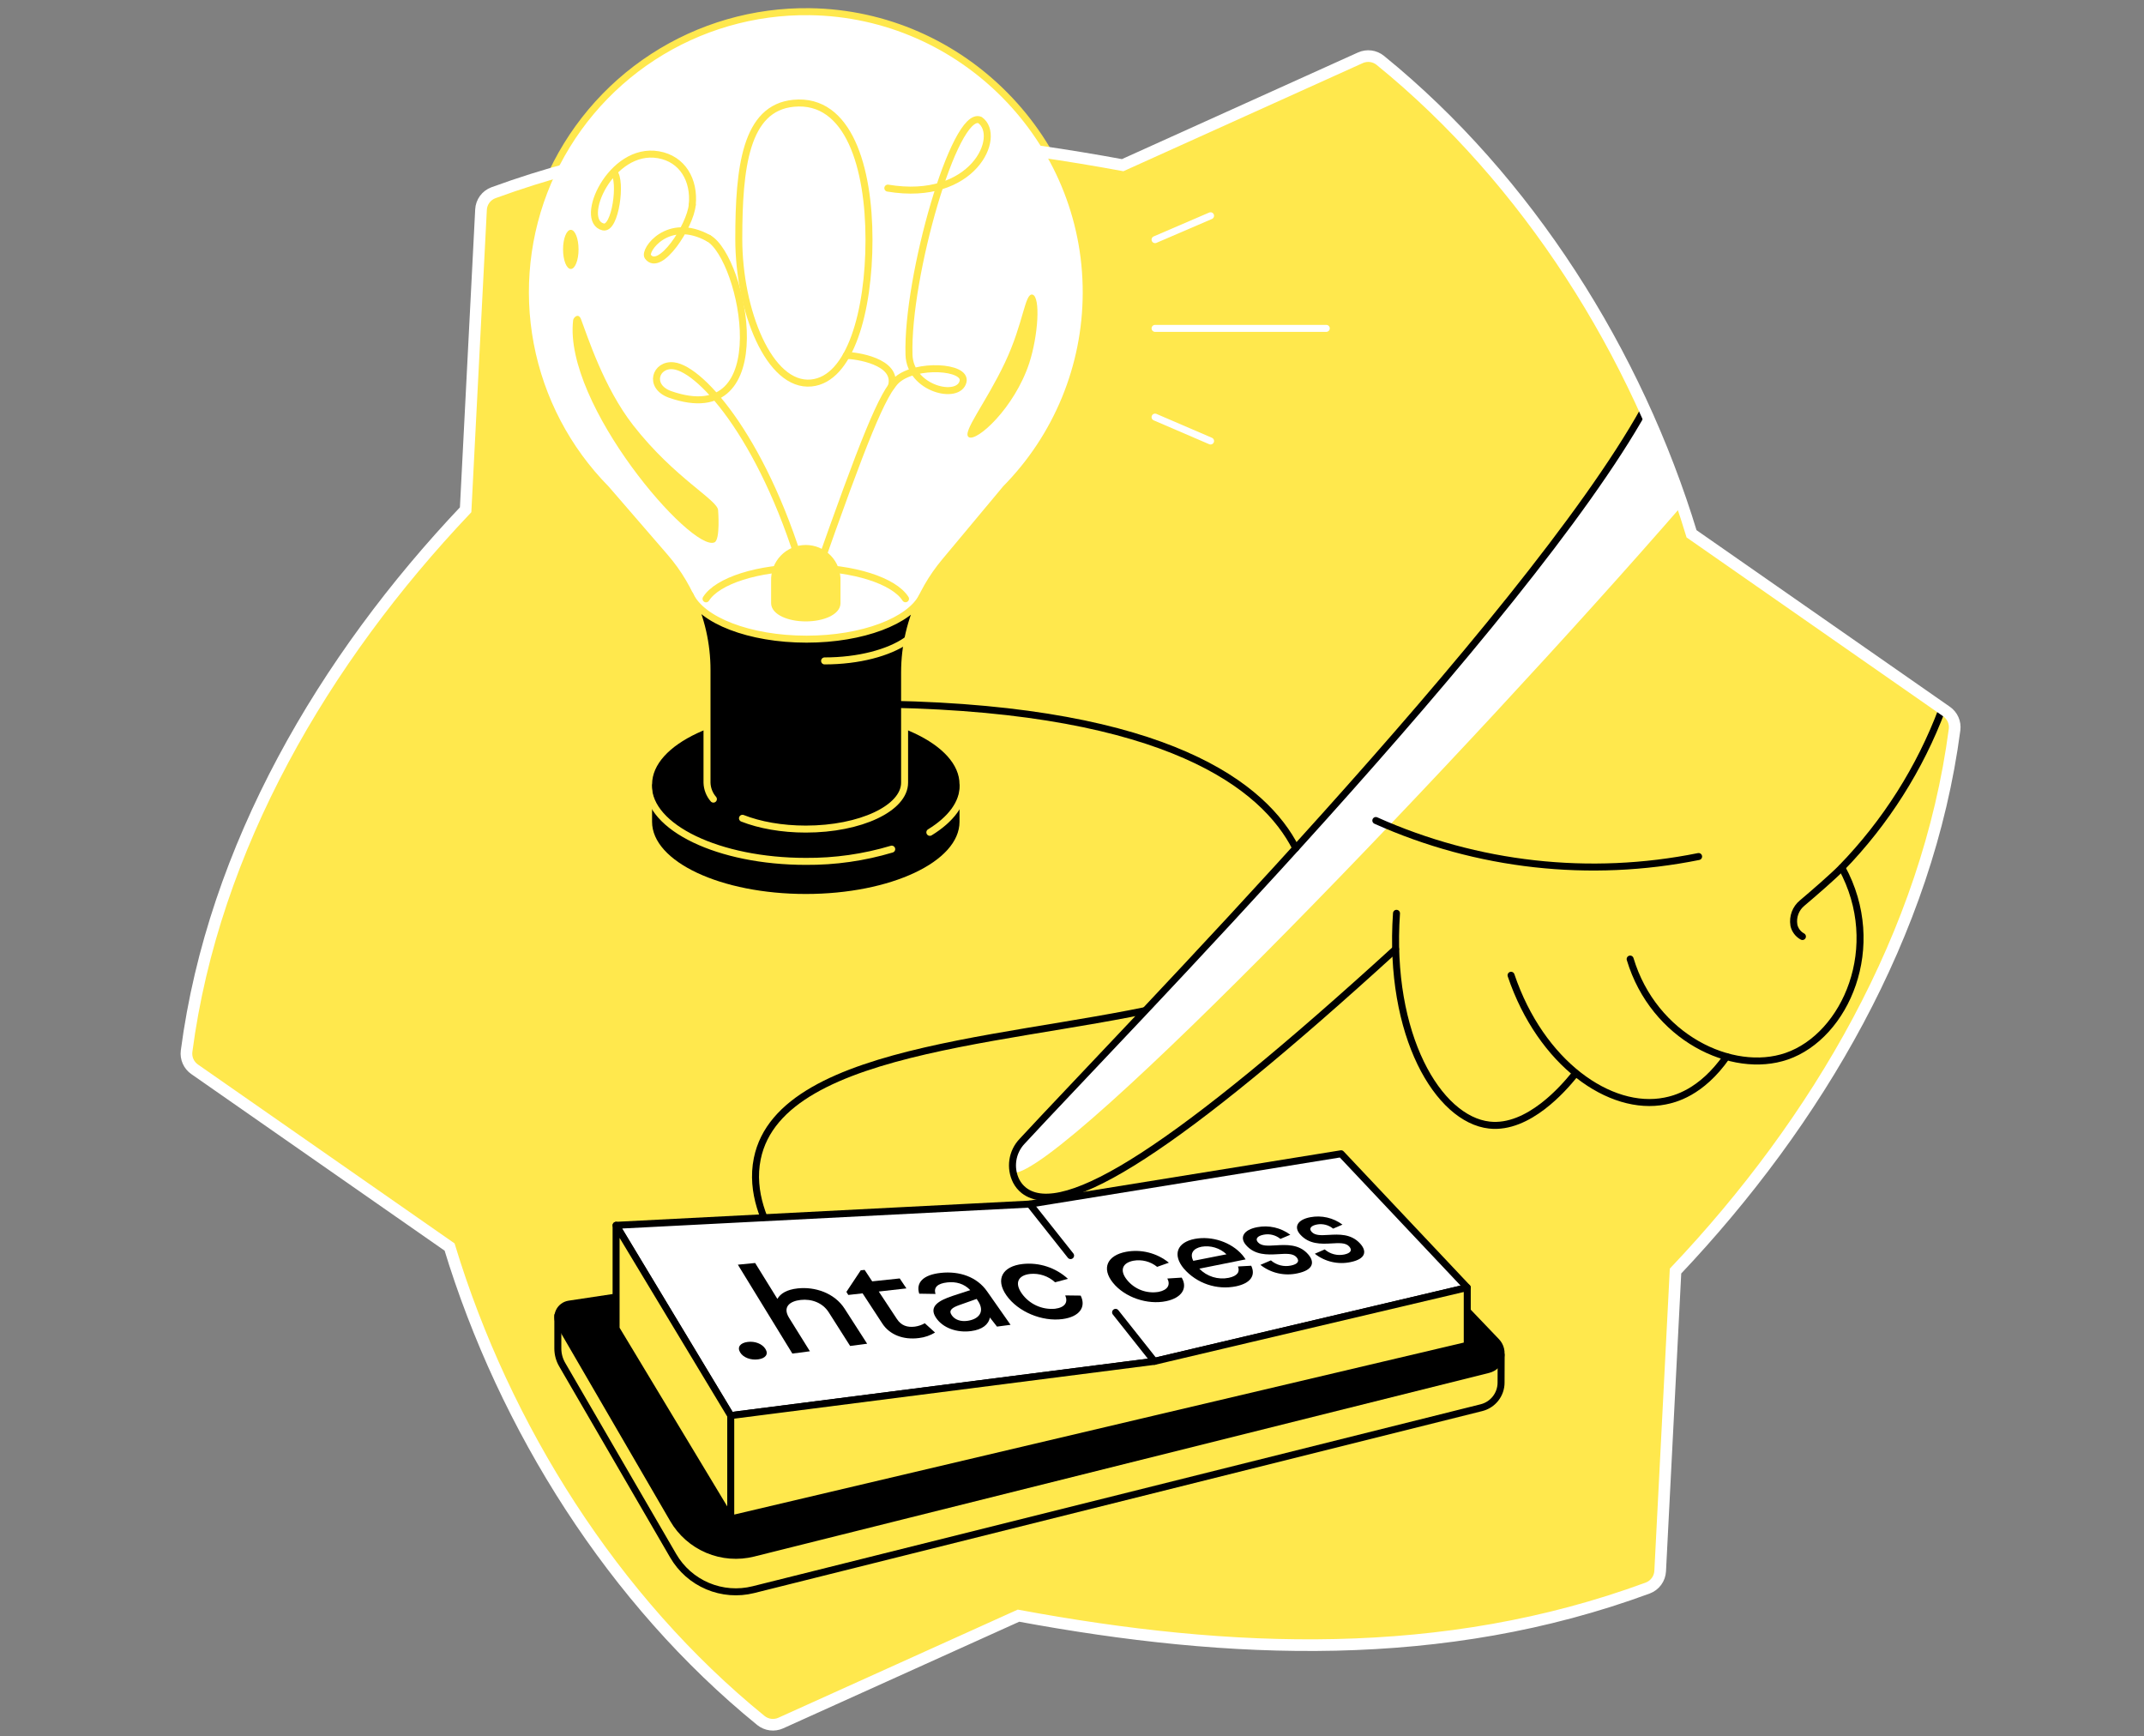 <svg width="368" height="298" viewBox="0 0 368 298" fill="none" xmlns="http://www.w3.org/2000/svg">
<rect x="0" y="0" width="368" height="298" fill="#808080" stroke="none"/>
<path d="M290.341 91.61C280.912 60.615 262.235 30.932 236.903 10.35C236.43 9.97 235.862 9.729 235.26 9.652C234.659 9.576 234.048 9.668 233.495 9.919L192.695 28.346C156.256 21.6 119.833 20.146 84.685 33.09C84.087 33.312 83.567 33.704 83.19 34.219C82.813 34.733 82.595 35.347 82.563 35.984C82.047 45.959 79.922 87.486 79.922 87.486C55.618 113.136 36.62 145.425 32.025 180.414C31.951 181.007 32.041 181.61 32.284 182.156C32.528 182.702 32.916 183.171 33.408 183.513L77.167 214.014C86.603 245.011 105.28 274.692 130.609 295.277C131.082 295.656 131.65 295.898 132.252 295.974C132.853 296.05 133.464 295.958 134.016 295.708L174.816 277.281C211.252 284.027 247.688 285.477 282.826 272.537C283.424 272.312 283.944 271.919 284.322 271.403C284.7 270.888 284.92 270.274 284.955 269.636L287.59 218.141C311.896 192.484 330.892 160.212 335.486 125.21C335.562 124.616 335.473 124.013 335.229 123.467C334.985 122.921 334.596 122.452 334.104 122.111L290.341 91.61Z" fill="#FFE84D"/>
<path d="M133.653 213.891C131.277 210.078 128.808 204.623 129.979 198.861C134.068 178.727 177.964 178.72 204.565 171.575" stroke="black" stroke-width="1.2" stroke-linecap="round" stroke-linejoin="round"/>
<path d="M257.646 237.276C257.647 238.266 257.316 239.228 256.707 240.009C256.098 240.789 255.245 241.344 254.285 241.585L129.305 272.819C126.691 273.472 123.937 273.257 121.456 272.208C118.976 271.16 116.903 269.334 115.55 267.005L96.493 234.193C96.005 233.352 95.748 232.398 95.747 231.425V225.766L257.663 232.551L257.646 237.276Z" fill="#FFE84D" stroke="black" stroke-width="1.2" stroke-linecap="round" stroke-linejoin="round"/>
<path d="M255.482 235.027L129.305 266.554C126.692 267.207 123.938 266.994 121.457 265.946C118.976 264.897 116.903 263.071 115.55 260.742L96.055 227.194C95.871 226.874 95.768 226.515 95.754 226.146C95.74 225.777 95.817 225.41 95.976 225.078C96.136 224.745 96.375 224.456 96.671 224.237C96.967 224.017 97.313 223.873 97.678 223.816L231.429 203.653L256.868 230.261C257.211 230.626 257.454 231.074 257.571 231.561C257.688 232.049 257.676 232.558 257.536 233.04C257.397 233.521 257.133 233.958 256.773 234.306C256.413 234.655 255.968 234.903 255.482 235.027Z" fill="black" stroke="black" stroke-width="1.2" stroke-linecap="round" stroke-linejoin="round"/>
<path d="M251.841 230.89L125.427 260.687L105.747 228.035L230.189 207.927L251.841 230.89Z" stroke="black" stroke-width="1.2" stroke-linecap="round" stroke-linejoin="round"/>
<path d="M176.75 216.561L198.146 243.548" stroke="black" stroke-width="1.2" stroke-linecap="round" stroke-linejoin="round"/>
<path d="M251.841 220.974L198.146 233.632L125.427 242.944L105.747 210.289L176.75 206.645L230.189 198.01L251.841 220.974Z" fill="white" stroke="black" stroke-width="1.2" stroke-linecap="round" stroke-linejoin="round"/>
<path d="M127.033 232.087C126.488 231.172 127.076 230.465 128.331 230.303C129.587 230.141 130.843 230.627 131.391 231.526C131.94 232.425 131.391 233.126 130.122 233.294C128.854 233.463 127.566 232.986 127.033 232.087Z" fill="black"/>
<path d="M126.647 217.044L129.616 216.756L133.432 222.921C133.942 222.009 135.055 221.315 136.907 221.117C139.883 220.792 143.231 221.895 144.971 224.598L148.838 230.611L145.918 230.994L142.245 225.218C141.19 223.563 139.286 222.885 137.42 223.096C135.626 223.297 134.25 224.251 135.444 226.175L139.013 231.906L136.002 232.301L126.647 217.044Z" fill="black"/>
<path d="M147.738 218.011L148.407 217.94L149.705 219.906L154.429 219.407L155.578 221.117L150.834 221.652L153.952 226.377C154.682 227.483 155.711 227.846 157.048 227.674C157.641 227.587 158.213 227.391 158.735 227.097L160.494 228.69C159.654 229.2 158.714 229.522 157.739 229.634C155.046 229.988 152.706 229.073 151.45 227.155L148.056 221.964L145.603 222.239L145.279 221.711L147.738 218.011Z" fill="black"/>
<path d="M169.904 226.107C169.677 227.331 168.583 228.19 166.688 228.44C164.31 228.765 161.857 227.944 160.669 226.169C159.371 224.251 161.036 223.219 163.547 222.389L166.536 221.415C165.491 220.302 164.083 219.919 162.59 220.088C160.968 220.27 160.202 220.903 160.578 222.067L157.778 222.022C157.181 220.143 158.427 218.777 161.484 218.453C164.709 218.106 167.691 219.147 169.424 221.62L173.454 227.366L171.124 227.671L169.904 226.107ZM165.991 226.691C167.957 226.441 169.187 225.16 167.788 223.148L167.632 222.921L164.712 223.956C163.434 224.4 162.765 224.874 163.349 225.705C163.859 226.48 164.861 226.837 165.991 226.691V226.691Z" fill="black"/>
<path d="M175.566 216.924C176.963 216.778 178.375 216.929 179.709 217.369C181.043 217.809 182.269 218.526 183.305 219.475L181.098 220.065C180.523 219.537 179.844 219.137 179.103 218.891C178.363 218.644 177.579 218.557 176.802 218.634C174.745 218.868 174.096 220.185 175.397 222.012C176.037 222.903 176.898 223.611 177.896 224.067C178.894 224.522 179.993 224.709 181.085 224.608C182.798 224.391 183.357 223.492 182.837 222.317L185.488 222.35C186.462 224.297 185.31 225.99 182.364 226.38C178.843 226.847 174.738 225.131 172.762 222.337C170.786 219.543 172.074 217.301 175.566 216.924Z" fill="black"/>
<path d="M193.296 214.832C194.581 214.597 195.901 214.643 197.167 214.966C198.433 215.289 199.614 215.882 200.629 216.704L198.614 217.418C198.05 216.96 197.394 216.629 196.691 216.448C195.987 216.267 195.253 216.239 194.538 216.366C192.643 216.733 192.121 218.024 193.442 219.66C194.084 220.454 194.926 221.062 195.881 221.423C196.836 221.783 197.87 221.882 198.877 221.711C200.454 221.386 200.921 220.497 200.366 219.42L202.829 219.264C203.874 221.029 202.9 222.723 200.184 223.301C196.939 223.985 193.046 222.652 191.027 220.147C189.009 217.642 190.067 215.438 193.296 214.832Z" fill="black"/>
<path d="M203.195 217.719C201.216 215.347 202.014 213.196 205.081 212.619C208.02 212.067 211.34 213.18 213.232 215.37C213.435 215.614 213.625 215.87 213.799 216.136L205.853 217.732C206.496 218.395 207.295 218.886 208.177 219.16C209.06 219.434 209.996 219.482 210.902 219.3C212.411 218.975 212.849 218.277 212.489 217.353L214.76 217.226C215.565 218.904 214.633 220.231 212.164 220.756C210.534 221.088 208.845 220.982 207.27 220.448C205.694 219.915 204.289 218.973 203.195 217.719V217.719ZM204.818 216.386L210.519 215.263C209.955 214.728 209.274 214.332 208.529 214.107C207.785 213.881 206.999 213.833 206.233 213.965C204.863 214.241 204.146 215.094 204.821 216.386H204.818Z" fill="black"/>
<path d="M216.34 217.077L218.141 216.305C218.609 216.711 219.164 217.002 219.764 217.156C220.364 217.309 220.991 217.321 221.597 217.191C222.716 216.96 223.141 216.451 222.528 215.756C221.915 215.062 220.714 215.163 219.329 215.244C217.518 215.354 215.373 215.419 213.868 213.683C212.69 212.33 213.498 211.042 215.785 210.61C216.772 210.419 217.787 210.436 218.766 210.659C219.746 210.883 220.668 211.308 221.473 211.908L219.773 212.622C219.38 212.297 218.919 212.064 218.425 211.938C217.931 211.812 217.415 211.798 216.914 211.895C215.811 212.106 215.412 212.628 215.909 213.193C216.512 213.881 217.628 213.806 218.942 213.728C220.769 213.618 222.953 213.488 224.498 215.224C225.744 216.619 225.396 217.96 222.742 218.521C221.635 218.773 220.485 218.775 219.377 218.525C218.27 218.275 217.232 217.78 216.34 217.077V217.077Z" fill="black"/>
<path d="M225.676 215.169L227.376 214.426C227.83 214.819 228.369 215.102 228.95 215.253C229.531 215.405 230.139 215.42 230.728 215.299C231.792 215.075 232.185 214.585 231.568 213.91C230.952 213.235 229.806 213.329 228.479 213.401C226.743 213.501 224.686 213.556 223.177 211.872C221.999 210.555 222.726 209.309 224.91 208.897C225.867 208.717 226.851 208.737 227.801 208.956C228.75 209.175 229.644 209.588 230.426 210.169L228.82 210.86C228.437 210.546 227.991 210.319 227.512 210.196C227.032 210.074 226.532 210.058 226.045 210.149C224.994 210.35 224.631 210.853 225.127 211.405C225.731 212.077 226.801 212.005 228.047 211.934C229.8 211.833 231.893 211.713 233.44 213.404C234.683 214.76 234.398 216.055 231.867 216.59C230.794 216.826 229.682 216.821 228.611 216.575C227.541 216.329 226.538 215.849 225.676 215.169V215.169Z" fill="black"/>
<path d="M105.747 210.289V228.035L125.427 260.687V242.945L105.747 210.289Z" fill="#FFE84D" stroke="black" stroke-width="1.2" stroke-linecap="round" stroke-linejoin="round"/>
<path d="M251.842 220.974V230.89L125.427 260.687V242.944L198.147 233.632L251.842 220.974Z" fill="#FFE84D" stroke="black" stroke-width="1.2" stroke-linecap="round" stroke-linejoin="round"/>
<path d="M191.482 225.225L198.147 233.632" stroke="black" stroke-width="1.2" stroke-linecap="round" stroke-linejoin="round"/>
<path d="M176.75 206.645L183.756 215.484" stroke="black" stroke-width="1.2" stroke-linecap="round" stroke-linejoin="round"/>
<path d="M227.645 56.355H198.257" stroke="white" stroke-width="1.2" stroke-linecap="round" stroke-linejoin="round"/>
<path d="M198.257 41.127L207.784 37.029" stroke="white" stroke-width="1.2" stroke-linecap="round" stroke-linejoin="round"/>
<path d="M207.784 75.684L198.257 71.586" stroke="white" stroke-width="1.2" stroke-linecap="round" stroke-linejoin="round"/>
<path d="M160.877 134.607C156.25 131.038 147.872 128.636 138.309 128.636C128.747 128.636 120.369 131.028 115.742 134.607H111.922V141.032C111.922 147.875 123.737 153.424 138.309 153.424C152.882 153.424 164.693 147.875 164.693 141.032V134.607H160.877Z" fill="black"/>
<path d="M153.057 145.73C148.273 147.162 143.302 147.87 138.309 147.83C123.383 147.83 111.302 142.031 111.302 134.876C111.302 127.721 123.393 121.923 138.309 121.923C153.225 121.923 165.312 127.721 165.312 134.876C165.312 137.881 163.18 140.646 159.601 142.845" stroke="#FFE84D" stroke-width="1.2" stroke-linecap="round" stroke-linejoin="round"/>
<path d="M172.581 83.913C181.439 74.956 186.417 62.872 186.439 50.274C186.52 24.027 165.238 2.362 138.977 2.005C129.432 1.872 120.063 4.581 112.061 9.787C104.059 14.993 97.787 22.461 94.041 31.242C90.295 40.023 89.245 49.719 91.024 59.098C92.804 68.477 97.332 77.115 104.034 83.913V83.913L114.135 95.595C118.791 100.981 121.352 107.863 121.352 114.982V134.321C121.352 138.721 128.945 142.287 138.312 142.287C147.68 142.287 155.27 138.718 155.27 134.321V115.414C155.27 108.475 157.704 101.757 162.149 96.428L172.587 83.92L172.581 83.913Z" fill="white" stroke="#FFE84D" stroke-width="1.2" stroke-linecap="round" stroke-linejoin="round"/>
<path d="M121.186 102.772C123.133 99.69 130.061 97.412 138.309 97.412C146.557 97.412 153.462 99.683 155.422 102.759" stroke="#FFE84D" stroke-width="1.2" stroke-linecap="round" stroke-linejoin="round"/>
<path d="M118.821 35.141C119.233 30.922 117.159 27.275 113.013 26.555C104.836 25.134 99.19 37.912 103.535 38.947C105.64 39.447 106.753 30.958 105.365 29.579" stroke="#FFE84D" stroke-width="1.2" stroke-linecap="round" stroke-linejoin="round"/>
<path d="M138.309 100.043C131.631 76.119 120.482 63.331 115.615 62.777C112.532 62.423 111.212 66.304 114.998 67.686C133.731 74.231 127.653 44.353 121.624 40.884" stroke="#FFE84D" stroke-width="1.2" stroke-linecap="round" stroke-linejoin="round"/>
<path d="M152.388 32.285C167.078 34.738 172.065 23.343 168.21 20.604C163.868 18.761 155.617 47.565 156.023 60.892C156.204 66.778 164.566 68.721 165.303 65.47C165.893 62.855 157.272 62.374 154.024 65.145C151.535 67.267 148.183 75.681 140.071 98.71" stroke="#FFE84D" stroke-width="1.2" stroke-linecap="round" stroke-linejoin="round"/>
<path d="M138.309 147.002C152.88 147.002 164.693 141.453 164.693 134.607C164.693 127.761 152.88 122.212 138.309 122.212C123.738 122.212 111.926 127.761 111.926 134.607C111.926 141.453 123.738 147.002 138.309 147.002Z" fill="black"/>
<path d="M127.439 140.435C130.382 141.59 134.172 142.287 138.309 142.287C147.674 142.287 155.266 138.718 155.266 134.321V115.414C155.268 110.883 156.309 106.413 158.31 102.347C156.146 106.565 148.069 109.693 138.432 109.693C128.607 109.693 120.404 106.449 118.431 102.1V102.143C120.355 106.15 121.353 110.538 121.352 114.982V134.321C121.379 135.361 121.767 136.359 122.448 137.144" fill="black"/>
<path d="M127.439 140.435C130.382 141.59 134.172 142.287 138.309 142.287C147.674 142.287 155.266 138.718 155.266 134.321V115.414C155.268 110.883 156.309 106.413 158.31 102.347C156.146 106.565 148.069 109.693 138.432 109.693C128.607 109.693 120.404 106.449 118.431 102.1V102.143C120.355 106.15 121.353 110.538 121.352 114.982V134.321C121.379 135.361 121.767 136.359 122.448 137.144" stroke="#FFE84D" stroke-width="1.2" stroke-linecap="round" stroke-linejoin="round"/>
<path d="M141.534 113.425C147.375 113.425 152.547 112.033 155.597 109.914" stroke="#FFE84D" stroke-width="1.2" stroke-linecap="round" stroke-linejoin="round"/>
<path d="M149.156 41.127C149.156 53.419 145.941 65.067 139.26 65.726C132.021 66.44 126.806 53.292 126.806 40.998C126.806 28.703 127.987 18.508 136.216 17.723C145.694 16.814 149.156 28.833 149.156 41.127Z" stroke="#FFE84D" stroke-width="1.2" stroke-linecap="round" stroke-linejoin="round"/>
<path d="M138.309 106.046C141.265 106.046 143.663 104.92 143.663 103.531V99.673C143.688 98.954 143.568 98.238 143.31 97.567C143.052 96.895 142.662 96.282 142.163 95.765C141.663 95.248 141.064 94.837 140.402 94.555C139.74 94.275 139.028 94.13 138.309 94.13C137.59 94.13 136.878 94.275 136.216 94.555C135.554 94.837 134.955 95.248 134.456 95.765C133.956 96.282 133.566 96.895 133.308 97.567C133.05 98.238 132.93 98.954 132.955 99.673V103.518C132.952 104.92 135.35 106.046 138.309 106.046Z" fill="#FFE84D" stroke="#FFE84D" stroke-width="1.2" stroke-miterlimit="10"/>
<path d="M98.372 54.97C96.694 69.399 118.704 94.822 122.633 93.08C123.659 92.626 123.259 87.596 123.259 87.596C123.259 85.831 115.816 82.116 108.69 72.995C103.57 66.443 100.779 57.507 99.722 54.772C99.277 53.633 98.417 54.489 98.372 54.97Z" fill="#FFE84D"/>
<path d="M97.973 46.16C98.708 46.16 99.303 44.656 99.303 42.802C99.303 40.947 98.708 39.443 97.973 39.443C97.238 39.443 96.643 40.947 96.643 42.802C96.643 44.656 97.238 46.16 97.973 46.16Z" fill="#FFE84D"/>
<path d="M177.231 50.566C175.9 50.197 175.712 55.434 172.483 62.248C169.2 69.182 165.046 74.254 166.279 75.023C167.645 75.879 174.119 70.026 176.663 62.319C178.22 57.514 178.603 50.946 177.231 50.566Z" fill="#FFE84D"/>
<path d="M121.608 40.884C114.632 37.023 110.452 43.009 111.195 44.035C113.243 46.854 118.519 38.739 118.821 35.134" stroke="#FFE84D" stroke-width="1.2" stroke-linecap="round" stroke-linejoin="round"/>
<path d="M145.269 60.998C146.749 60.998 154.238 61.972 153.008 66.304" stroke="#FFE84D" stroke-width="1.2" stroke-linecap="round" stroke-linejoin="round"/>
<path d="M288.744 86.713L282.363 70C282.948 68.942 281.865 70.996 282.363 70C262.288 106.3 192.181 177.711 175.436 195.859C174.761 196.58 174.27 197.453 174.006 198.405C173.742 199.357 173.713 200.358 173.921 201.324C182.728 201.333 252.494 128.434 288.744 86.713C287.833 87.772 289.704 85.608 288.744 86.713Z" fill="white"/>
<path d="M282.215 70.275C281.676 71.354 282.857 69.123 282.215 70.275ZM282.215 70.275C261.948 106.656 192.141 177.765 175.436 195.869C174.583 196.765 174.028 197.903 173.848 199.127C173.667 200.351 173.869 201.601 174.427 202.706C174.749 203.326 175.199 203.872 175.748 204.305C182.581 209.598 202.232 196.937 239.537 162.902" stroke="black" stroke-width="1.2" stroke-linecap="round" stroke-linejoin="round"/>
<path d="M239.696 156.743C238.253 177.734 246.88 192.112 255.632 193.085C262.365 193.841 268.484 186.595 270.107 184.619" stroke="black" stroke-width="1.2" stroke-linecap="round" stroke-linejoin="round"/>
<path d="M259.36 167.376C264.48 182.52 276.392 190.83 285.786 188.958C287.327 188.649 291.951 187.637 296.354 181.345" stroke="black" stroke-width="1.2" stroke-linecap="round" stroke-linejoin="round"/>
<path d="M279.802 164.596C283.855 178.055 297.324 184.489 306.663 181.274C316.777 177.789 323.536 162.454 316.134 148.907" stroke="black" stroke-width="1.2" stroke-linecap="round" stroke-linejoin="round"/>
<path d="M333.347 121.724C333.242 122.013 333.455 121.436 333.347 121.724ZM333.347 121.724C329.534 131.869 323.67 141.124 316.118 148.907C314.603 150.458 311.251 153.356 309.304 155.001C308.764 155.448 308.351 156.03 308.106 156.687C307.861 157.344 307.791 158.053 307.905 158.745V158.778C307.995 159.189 308.173 159.575 308.426 159.911C308.679 160.247 309.002 160.525 309.372 160.725" stroke="black" stroke-width="1.2" stroke-linecap="round" stroke-linejoin="round"/>
<path d="M236.15 140.818C253.522 148.602 272.892 150.763 291.552 146.999" stroke="black" stroke-width="1.2" stroke-linecap="round" stroke-linejoin="round"/>
<path d="M98.038 28.862C93.569 30.056 89.118 31.462 84.685 33.08C84.087 33.302 83.567 33.695 83.19 34.209C82.813 34.724 82.595 35.337 82.563 35.974C82.047 45.959 79.922 87.486 79.922 87.486C55.618 113.136 36.62 145.425 32.025 180.414C31.951 181.007 32.041 181.61 32.284 182.156C32.528 182.702 32.916 183.171 33.408 183.513L77.167 214.014C86.603 245.011 105.28 274.692 130.609 295.277C131.082 295.656 131.65 295.898 132.252 295.974C132.853 296.05 133.464 295.958 134.016 295.708L174.816 277.281C211.252 284.027 247.688 285.477 282.826 272.537C283.424 272.312 283.944 271.919 284.322 271.403C284.7 270.888 284.92 270.274 284.955 269.636L287.59 218.141C311.896 192.484 330.892 160.212 335.486 125.21C335.562 124.616 335.473 124.013 335.229 123.467C334.985 122.921 334.596 122.452 334.104 122.111L290.341 91.61C280.912 60.615 262.235 30.932 236.903 10.35C236.43 9.97 235.862 9.729 235.26 9.652C234.659 9.576 234.048 9.668 233.495 9.919L192.695 28.346C187.936 27.468 183.184 26.685 178.438 25.997" stroke="white" stroke-width="2" stroke-miterlimit="10"/>
<path d="M222.411 145.555C217.051 134.987 200.512 121.784 152.619 120.859" stroke="black" stroke-width="1.2" stroke-linecap="round" stroke-linejoin="round"/>
</svg>
